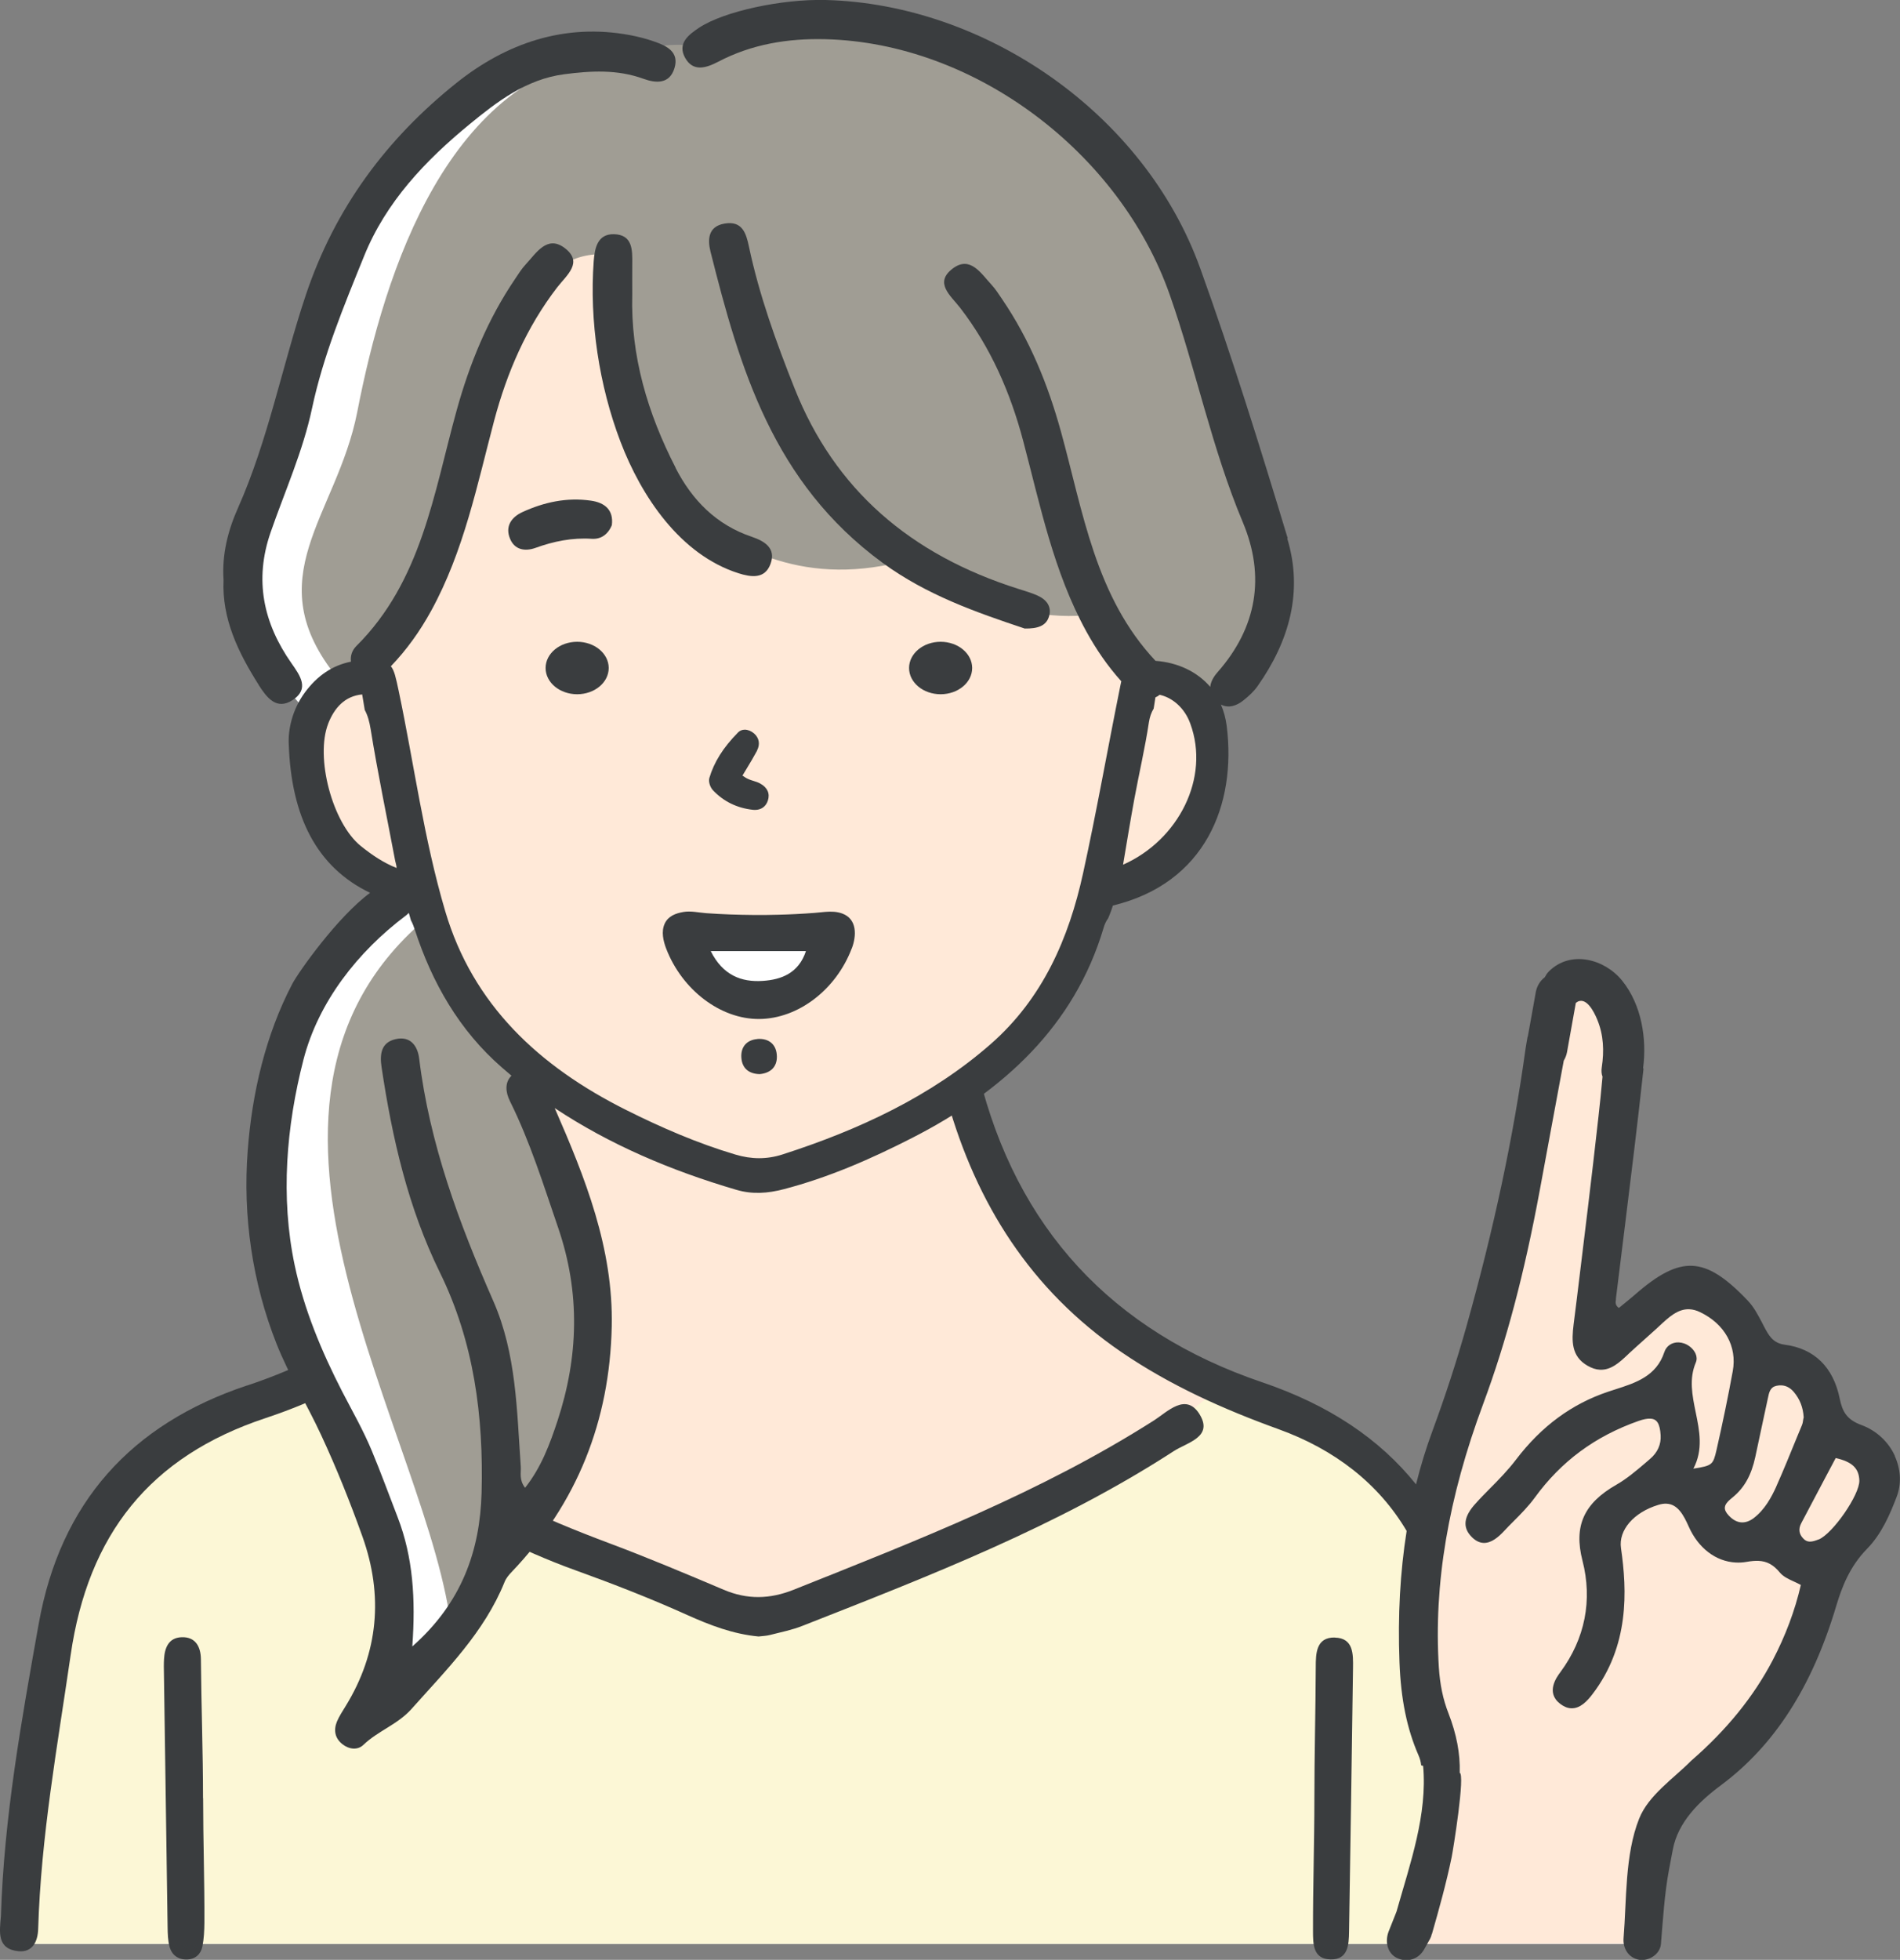 <?xml version="1.0" encoding="UTF-8"?>
<svg id="_レイヤー_2" data-name="レイヤー 2" xmlns="http://www.w3.org/2000/svg" viewBox="0 0 206.54 212.97">
  <rect x="0" y="0" width="206.54" height="212.97" fill="#808080" stroke="none"/>
  <defs>
    <style>
      .cls-1 {
        fill: #fcf7d6;
      }

      .cls-2 {
        fill: #3a3d3f;
      }

      .cls-3 {
        fill: #fff;
      }

      .cls-4 {
        fill: #ffe9d8;
      }

      .cls-5 {
        fill: #a09d94;
      }
    </style>
  </defs>
  <g id="_レイヤー_1-2" data-name="レイヤー 1">
    <g id="_女性_サイドテール" data-name="女性⑤サイドテール">
      <path id="_白" data-name="白" class="cls-3" d="M204.35,161.18c-.65-4.48-3.79-6.63-5.49-6.07,0,0-1.98-5.88-2.26-5.97-.28-.09-5.04,1.4-6.07-1.96-1.03-3.36-3.27-6.81-5.79-7.37-2.52-.56-5.79,1.59-8.12,3.73-2.33,2.15-3.45,1.87-3.45,1.87l3.08-30.89s1.21-6.91-4.01-8.59c-.28-.09-3.55,2.15-3.55,2.43s-3.92,30.89-6.16,37.42c-2.22,6.48-6.46,15.53-7.26,21.14-3.95-8.13-9.31-9.52-21.31-15.66-6.36-3.59-13.73-6.82-16.96-10.59-3.23-3.77-11.4-14-12.21-22.17,9-5.5,12.33-13.2,15.08-22.17,0,0,7.82-.45,10.15-7.72,2.33-7.27-.72-10.72,1.16-12.36,15.96-8.79.04-34.61-3.14-47.51-10.94-19.5-29.49-33.65-57.15-22.05-16.11-4.97-24.77,8.51-32.42,17.62-.44,1.02-5.01,12.7-6.18,18.49-3.76,18.42-13.41,17.92,1.08,34.62-2.52,5.23,2.46,18.57,11.75,19.25-21.38,10.08-18.55,37.6-10.76,53.33-7.96,3.03-23.37,8.56-26.76,21.61-2.08,7.5-5.96,39.63-5.96,39.63h177.5s-.53-.69-1.42-1.88l1.42.27s-.76-8.87,1.76-12.6c2.52-3.73,8.49-5.32,11.95-12.04,3.45-6.72,3.55-10.83,5.41-14.18,1.87-3.36,6.72-5.13,6.07-9.61Z"/>
      <g id="_肌" data-name="肌">
        <path class="cls-4" d="M109.99,131.21c-5.78-11.39-5.23-13.03-5.23-13.03,0,0,12.83-8.32,14.85-20.94,0,0,16.69-6.56,11.74-20.49,0,0-1.19-4.62-7.06-3.41,0,0-2.66.01-5.32-6.59,0,0-5.32.73-13.75-2.47-8.43-3.21-8.92-6.12-8.92-6.12,0,0-7.17,5.07-15.05,1.62-7.88-3.46-13.42-11.81-13.88-20.61-.46-8.8-.83-11.46-.83-11.46,0,0-2.97-2.07-6.32.97,0,0-4.77,2.18-7.15,11.29-2.38,9.1-4.03,19.37-7.79,25.05-3.76,5.68-4.86,7.15-4.86,7.15,0,0-.12-.11-3.57,2.57-3.45,2.68-4.68,1.75-4.08,6.79.6,5.04,4.09,14.9,12.38,15.15,0,0,.14,2.81,3.71,8.77,3.57,5.96,8.98,11.31,8.98,11.31l-.73,2.17s14.39,25.75,3.76,39.32l-4.4,7.88,26.04,9.99s41.97-17.6,45.91-21.08c3.94-3.48,4.37-4.42,4.37-4.42,0,0-17.01-8-22.79-19.39ZM82.43,108.34c-6.73-.44-8.25-6.78-8.25-6.78h16.49s-1.51,7.22-8.24,6.78Z"/>
        <path class="cls-4" d="M200.31,156.4c-2.4-.34-1.52-3.54-3.07-5.88-1.55-2.34-5.49-.37-6.17-2.25-.68-1.88-3.85-7.79-6.25-8.3-2.4-.51-11.55,5.82-11.55,5.82l3.25-31.24s2.18-6.79-3.53-8.53c0,0-4.09.19-4.28,2.33-.19,2.14-.68,8.08-2.23,16.93-1.56,8.85-9.14,29.96-11.09,38.91-1.95,8.95-3.21,17.9.68,26.07,0,0,.34,4.86-.41,11.19-.75,6.32-2.99,9.76-2.99,9.76h26s-2.83-7.41,1.2-12.71c4.02-5.31,12.84-6.59,17.89-26.87,0,0,6.67-4.71,6.59-9.33-.09-4.62-1.63-5.56-4.02-5.9Z"/>
      </g>
      <g id="_カラー" data-name="カラー">
        <path class="cls-1" d="M154.12,204.23c.81-2.95,1.55-5.92,2.18-8.92.31-1.47.59-2.95.84-4.43.01-.08.03-.16.04-.24-1.02-2.08-1.82-4.28-2.3-6.59-.42-2.02-.64-4.04-.68-6.06-.38-3.65-.05-7.35.87-10.91-4.86-7.8-14.02-13.2-22.29-16.49-11.08,9.36-20.9,14.97-34.39,19.73-5.98,2.3-9,4.49-15.89,5.21-9.09.95-19.36-6.95-27.47-11.42-.01,2.7-.6,5.37-1.96,7.94-2.02,3.79-5.89,8-9.62,10.17-1.62.94-3.73-.99-2.65-2.65,2.89-4.44,1.13-9.16-.43-13.73-1.52-4.46-3.08-8.89-4.3-13.44-1.28-1.46-2.36-2.6-2.69-2.45-6.87,2.98-19.69,9.73-23.85,16.22-6.01,9.36-7.56,45.06-7.56,45.06h150.16c.68-2.33,1.36-4.65,2-6.99Z"/>
        <g>
          <path class="cls-5" d="M136.81,53.53c-3.74-11.74-7.32-29.44-14.42-35.94-7.11-6.51-14.48-15.74-25.28-15.11-10.8.63-14.3-3.63-21.55,2.55-2.67-.52-5.9.35-8.68.68-18.12,2.28-25.03,23.49-28.06,39.13-2.24,11.27-11.01,17.95-2.11,28.85,17.18-6.84,13.24-48.17,29.82-45.98,0,0,.95,22.6,6.91,27.05,5.95,4.45,13.33,9.07,24.46,6.3,0,0,11.16,7.1,21.07,5.69l4.76,7.12s5.54,1.49,6.31,2.08c.77.59,3.34-.27,5.94-3.75,2.6-3.48,4.57-6.91.84-18.66Z"/>
          <path class="cls-5" d="M49.09,177.33c4.59-4.27,4.56-11.84,9.97-15.57.72-.57.74.35.38.13,6.62-8.54,4.53-20.75,2.66-30.54.06.28.11.57.17.85-.63-2.88-1.32-5.74-2.07-8.59-1.24-7.7-4.14-9-8.67-14.52-2.08-2.97-3.52-6.21-4.88-9.55-25.15,20.7.34,57.09,2.44,77.79Z"/>
        </g>
      </g>
      <g id="_アウトライン" data-name="アウトライン">
        <g>
          <path class="cls-2" d="M26.86,150.55c-12.63,4.21-20.3,12.74-22.65,25.89-1.88,10.53-3.78,21.06-4.11,31.8-.14,1.65-.48,3.56,1.92,3.79,1.51.14,2.09-1.05,2.13-2.42.3-10.03,2.09-19.86,3.53-29.76,1.9-13.08,8.58-21.58,21.21-25.76,2.71-.9,5.26-1.96,7.68-3.17-.67-1.25-1.12-2.51-1.65-3.73-2.57,1.32-5.26,2.44-8.06,3.37Z"/>
          <path class="cls-2" d="M130.4,153.68c-1.49-2.39-3.49-.27-4.94.66-12.28,7.82-25.76,13.05-39.19,18.41-2.58,1.03-5.03,1.09-7.6,0-4.09-1.73-8.19-3.46-12.35-5.02-3.71-1.39-7.36-2.87-10.9-4.64-.58,1.24-1.16,2.48-1.77,3.7,2.9,1.43,5.85,2.75,8.92,3.85,4.1,1.48,8.16,3.06,12.13,4.85,2.47,1.11,4.99,2.08,7.76,2.34.4-.05.85-.06,1.26-.17,1.18-.3,2.39-.54,3.52-.99,13.86-5.45,27.77-10.83,40.35-18.98,1.46-.95,4.35-1.53,2.8-4.02Z"/>
          <path class="cls-2" d="M145.11,177.94c-2.05-.04-2.08,1.74-2.08,3.24-.02,4.77-.15,9.55-.15,14.32-.1,0,.1,0,0,0,0,4.77-.16,9.55-.15,14.32,0,1.42,0,3.07,1.91,3.1,1.91.04,1.99-1.59,2.01-3.02.15-9.54.3-19.09.43-28.63.02-1.5.07-3.28-1.98-3.32Z"/>
          <path class="cls-2" d="M22.07,195.42c0-5.03-.19-10.07-.23-15.1-.01-1.34-.56-2.48-2.12-2.41-1.39.06-1.82,1.15-1.89,2.38-.03.52-.02,1.04-.01,1.56.13,9.2.26,18.4.4,27.59.01.69.03,1.4.2,2.06.24.94.94,1.46,1.92,1.43.89-.03,1.49-.57,1.66-1.41.17-.84.21-1.72.22-2.58.02-4.51-.14-9.02-.14-13.54h0Z"/>
          <path class="cls-2" d="M205.98,158.2c-.7-1.54-2.02-2.75-3.61-3.34-1.63-.59-2.1-1.48-2.39-2.91-.7-3.4-2.76-5.41-5.98-5.83-1.3-.17-1.75-1.05-2.24-1.97l-.22-.43c-.46-.87-.88-1.69-1.58-2.42-2.42-2.54-4.21-3.66-5.99-3.75-1.77-.08-3.65.86-6.26,3.15-.43.37-.87.73-1.28,1.06-.15.12-.3.25-.45.37-.41-.29-.37-.59-.32-.92v-.11c.34-2.69.67-5.39,1-8.08.66-5.33,1.34-10.84,1.93-16.27l.05-.46c0-.06.01-.12.02-.19-.01,0-.04,0-.05,0,.43-3.24-.17-6.92-2.26-9.52-1.9-2.37-5.62-3.38-7.98-1.02-.2.2-.33.42-.45.64-.5.37-.85.95-.97,1.6-.29,1.61-.57,3.22-.87,4.84h-.02c-.07.43-.16.85-.22,1.29-1.35,9.77-3.47,19.67-6.44,30.24-1.05,3.73-2.28,7.51-3.66,11.25-.71,1.91-1.31,3.87-1.81,5.88-3.97-4.96-9.49-8.64-16.71-11.09-16.36-5.54-26.74-16.77-30.83-33.46-1.11.99-2.25,1.94-3.4,2.88,3.15,11.13,9.01,20.52,18.92,27.3,5.29,3.61,11.04,6.19,17.07,8.37,6.12,2.21,10.89,5.92,13.93,11.06-.71,4.47-.97,9.19-.78,14.25.15,4.03.81,7.24,2.06,10.11.17.38.26.74.3,1.11.07.02.14.04.21.06.48,5.29-1.41,10.6-2.83,15.62-.02.07-.04.14-.06.21-.29.72-.57,1.44-.86,2.17-.41,1.05-.17,2.39.96,2.9,1.11.5,2.31.09,2.9-.96.21-.38.42-.76.64-1.14.09-.16.15-.34.19-.52,0,0,.01-.01.02-.02.79-2.76,1.56-5.52,2.14-8.33.15-.71,1.51-9.12.86-9.19,0,0,.01,0,.02,0,.06-2.08-.35-4.21-1.23-6.47-.59-1.5-.92-3.12-1.04-4.97-.57-9.03,1.01-18.41,4.84-28.69,2.49-6.71,4.45-14.08,6.14-23.21.46-2.47.91-4.94,1.37-7.41.41-2.21.82-4.41,1.23-6.63.17-.28.29-.59.35-.91.32-1.79.64-3.57.96-5.36,1.06-.86,1.98.95,2.33,1.82.69,1.67.76,3.41.49,5.17-.06.39-.03.74.08,1.03-.14,1.52-.28,2.96-.44,4.35-.73,6.59-1.56,13.29-2.35,19.77l-.35,2.79c-.22,1.79-.27,3.48,1.52,4.5.46.26.89.41,1.34.43,1.22.06,2.16-.82,3.06-1.67l.08-.08c.55-.51,1.11-1.01,1.67-1.51.46-.41.93-.83,1.39-1.25l.29-.27c.98-.91,1.98-1.85,3.24-1.79.38.02.77.12,1.17.32,2.67,1.28,4.03,3.73,3.54,6.4-.5,2.74-1.08,5.55-1.77,8.59-.37,1.57-.43,1.69-2.51,2.01,1.09-2.07.66-4.13.25-6.13-.38-1.86-.74-3.63.02-5.42.12-.29.11-.62-.03-.94-.21-.48-.68-.91-1.23-1.11-.2-.07-.4-.11-.6-.12-.73-.03-1.35.38-1.57,1.06-.86,2.62-3.13,3.34-5.31,4.04-.26.08-.52.17-.77.25-3.98,1.33-7.27,3.75-10.05,7.4-.86,1.13-1.88,2.18-2.88,3.18-.5.51-1,1.01-1.47,1.54-1.33,1.43-1.49,2.62-.48,3.65.4.42.85.65,1.3.67.87.04,1.66-.67,2.25-1.3.33-.36.68-.71,1.02-1.05.8-.8,1.62-1.63,2.3-2.56,2.87-3.95,6.56-6.68,11.28-8.34.54-.19.96-.27,1.3-.25.71.03,1.03.54,1.11,1.8.06,1-.34,1.89-1.16,2.58l-.52.45c-.99.84-2,1.7-3.12,2.34-3.56,2.03-4.66,4.5-3.7,8.25,1.11,4.3.28,8.49-2.39,12.11-.41.55-1.64,2.21-.04,3.45.39.3.8.48,1.2.49.98.05,1.75-.79,2.3-1.51,4.03-5.25,3.79-11.25,3.12-15.89-.29-1.95,1.38-3.89,4.05-4.7.33-.1.63-.15.91-.13,1.22.06,1.85,1.25,2.39,2.46,1.04,2.36,2.95,3.82,5.12,3.93.39.02.78,0,1.18-.07.5-.09.92-.12,1.28-.11.95.04,1.64.43,2.33,1.26.36.44.92.71,1.52.98.25.11.51.24.77.38-.64,2.79-1.68,5.54-3.06,8.18-2.08,3.97-5.01,7.58-8.88,10.94,0,0,0,.01-.02.02-1.87,1.89-4.61,3.71-5.62,6.26-1.56,3.92-1.35,8.85-1.69,12.97-.09,1.11.53,2.16,1.7,2.36,1.03.17,2.26-.59,2.36-1.7.23-2.72.38-5.42.88-8.1.14-.72.27-1.44.41-2.16.56-3,2.85-5.24,5.24-7.01,5.82-4.33,9.92-10.71,12.54-19.52.59-1.97,1.45-4.25,3.34-6.17,1.58-1.61,2.49-3.75,3.21-5.63.54-1.4.47-2.97-.19-4.43ZM193.1,161.52c-.54,1.19-1.26,2.53-2.47,3.45-.44.33-.88.48-1.31.46-.49-.02-.97-.28-1.42-.77-.29-.31-.42-.6-.4-.85.03-.43.46-.78.92-1.16,1.22-1.02,1.97-2.38,2.39-4.33.24-1.16.5-2.33.75-3.51.2-.93.62-2.88.62-2.88.13-.64.25-1.19.92-1.34.18-.04.37-.06.54-.05.51.02.96.26,1.35.71.66.78,1.02,1.69,1.08,2.78-.02.04-.03.13-.05.22-.03.22-.06.43-.15.64l-.53,1.28c-.72,1.76-1.46,3.59-2.25,5.36ZM197.7,167.28c-.31.12-.66.25-.98.24-.27-.01-.5-.12-.7-.34-.47-.49-.54-1.05-.21-1.67.9-1.71,1.8-3.42,2.71-5.13l1.03-1.94c1.78.4,2.53,1.11,2.57,2.44.05,1.53-2.88,5.77-4.42,6.41Z"/>
        </g>
        <g>
          <path class="cls-2" d="M82.29,81.56c.36-.68.24-1.37-.32-1.86-.3-.26-.67-.41-1.01-.41-.29,0-.55.11-.74.31-1.62,1.65-2.6,3.22-3.11,4.94-.12.42.1,1.02.39,1.33,1.15,1.22,2.61,1.94,4.36,2.13.07,0,.14.01.21.01.68,0,1.19-.37,1.4-1.01.25-.76-.04-1.42-.82-1.85-.25-.14-.51-.22-.77-.3-.32-.1-.62-.2-.9-.39l-.27-.18.44-.73c.41-.68.79-1.31,1.15-1.98Z"/>
          <ellipse class="cls-2" cx="62.74" cy="72.59" rx="3.43" ry="2.85"/>
          <ellipse class="cls-2" cx="102.25" cy="72.59" rx="3.43" ry="2.85"/>
          <path class="cls-2" d="M92.6,103.05c.52-1.38.58-3.18-1.04-3.78-.59-.22-1.22-.23-1.85-.18-.39.03-.79.08-1.17.11-1.31.1-2.63.17-3.95.2-1.74.05-3.48.03-5.22-.03-.87-.03-1.74-.08-2.61-.14-.8-.06-1.67-.27-2.47-.13-.83.14-1.65.44-2.03,1.26-.4.86-.16,1.89.16,2.73,1.74,4.5,5.91,7.66,10.09,7.64,4.24-.02,8.37-3.17,10.08-7.67ZM82.9,106.59c-2.3.15-4.32-.6-5.64-3.24h10.35c-.79,2.4-2.67,3.11-4.71,3.24Z"/>
          <path class="cls-2" d="M82.33,112.91c-1.16.09-1.82.86-1.74,2.02.08,1.16.81,1.76,1.99,1.79,1.18-.11,1.89-.78,1.87-1.92-.02-1.29-.85-1.99-2.12-1.9Z"/>
          <path class="cls-2" d="M139.98,58.49c-2.98-9.84-6.03-19.69-9.52-29.36C124.37,12.27,107.05.45,89.76,0c-4.78-.12-11.04,1.23-13.73,2.99-1.18.78-2.43,1.73-1.55,3.3.86,1.54,2.27,1.11,3.59.42,3.64-1.91,7.57-2.55,11.63-2.45,16.28.39,32.04,12.33,37.46,27.78,2.87,8.17,4.57,16.69,7.94,24.71,2.46,5.86,1.55,11.42-2.74,16.29-.45.51-.75,1.06-.8,1.6-1.42-1.65-3.52-2.65-5.95-2.83-6.55-6.97-7.87-16.19-10.28-24.91-1.42-5.15-3.4-9.99-6.4-14.4-.36-.53-.7-1.07-1.13-1.54-1.15-1.23-2.32-3.21-4.22-1.79-2.09,1.57-.22,2.96.81,4.3,3.32,4.32,5.45,9.2,6.84,14.46,1.86,7.03,3.3,14.21,6.86,20.69,1.08,1.96,2.32,3.77,3.8,5.41-.04.18-.08.37-.12.58-1.37,6.77-2.56,13.57-4.04,20.31-1.54,7.02-4.37,13.58-10.04,18.54-6.48,5.67-14.3,9.31-22.63,11.99-1.72.55-3.38.53-5.12.01-4.14-1.23-8.07-2.94-11.87-4.84-9.5-4.75-16.67-11.45-19.67-21.6-2.33-7.87-3.38-15.96-5.06-23.94-.3-1.41-.47-2.23-.85-2.68,1.73-1.8,3.16-3.81,4.37-6.01,3.56-6.48,5-13.66,6.86-20.69,1.4-5.26,3.52-10.14,6.84-14.46,1.03-1.34,2.9-2.73.81-4.3-1.9-1.42-3.07.55-4.22,1.79-.43.46-.78,1.01-1.13,1.54-3,4.41-4.98,9.25-6.4,14.4-2.48,8.98-3.8,18.49-10.88,25.53-.48.48-.67,1.08-.59,1.7-2.01.4-3.66,1.53-4.98,3.31-1.45,1.95-1.86,4.15-1.78,5.67.27,7.83,3.01,13.34,8.84,16.14-3.54,2.61-7.76,8.58-8.45,9.88-2.91,5.56-4.38,11.88-4.85,18.11-.55,7.12.5,14.37,3.13,21.01,1.36,3.43,3.3,6.57,4.85,9.92,1.68,3.61,3.16,7.31,4.5,11.06,2.26,6.35,1.75,12.57-1.84,18.4-.33.54-.69,1.08-.94,1.67-.38.93-.23,1.81.59,2.46.73.58,1.67.67,2.28.08,1.58-1.52,3.71-2.21,5.22-3.89,3.82-4.29,7.92-8.34,10.13-13.81.16-.41.47-.78.78-1.1,7.12-7.46,10.65-16.42,10.87-26.67.18-8.51-2.89-16.16-6.2-23.73,5.98,3.97,12.65,6.8,19.74,8.88,1.73.51,3.41.39,5.14-.06,4.92-1.28,9.54-3.31,13.96-5.57,9.95-5.08,17.66-12.18,20.83-22.84.12-.42.28-.74.48-1.01.03-.07.06-.13.09-.2.17-.4.31-.8.44-1.21,10.05-2.42,13.44-10.97,12.37-19.51-.11-.84-.32-1.62-.63-2.33.82.43,1.69.16,2.47-.47.56-.45,1.12-.96,1.53-1.55,3.42-4.86,4.97-10.24,3.21-16.03ZM35.68,78.62c.68-1.72,1.81-2.98,3.69-3.16.09.56.18,1.13.28,1.69.32.58.51,1.28.64,2.08.77,4.79,1.77,9.55,2.67,14.32.05.25.15.5.15.77-1.41-.56-2.68-1.41-3.88-2.38-3.12-2.51-4.98-9.67-3.55-13.31ZM55.44,119.67c2.2,4.43,3.65,9.13,5.25,13.79,2.4,7.02,2.2,14-.09,20.95-.83,2.51-1.76,5.04-3.52,7.26-.68-.88-.42-1.63-.47-2.32-.43-6.09-.47-12.24-2.99-17.98-3.72-8.46-6.92-17.07-8.05-26.32-.17-1.4-.95-2.5-2.57-2.13-1.6.36-1.73,1.69-1.52,3.05,1.15,7.7,2.88,15.26,6.33,22.29,3.73,7.59,4.76,15.67,4.54,23.95-.17,6.29-2.15,11.96-7.53,16.7.37-5.17.08-9.7-1.59-14.03-.93-2.4-1.81-4.82-2.8-7.2-.93-2.24-2.11-4.3-3.23-6.46-2.24-4.36-4.16-8.94-5.17-13.75-1.55-7.38-.91-15.07.96-22.33,1.63-6.3,5.93-11.74,11.09-15.62.13-.1.25-.21.36-.32.08.27.15.54.23.81.17.3.3.65.43,1.04,1.86,5.71,4.81,10.91,9.47,14.96.34.3.69.59,1.03.88-.74.73-.66,1.78-.16,2.78ZM122.08,93.98c.42-2.48.8-4.84,1.23-7.17.51-2.77,1.16-5.52,1.58-8.31.09-.58.26-1.08.52-1.5.06-.41.12-.81.19-1.22.17-.07.32-.16.46-.28.67.15,1.3.47,1.88.97.68.6,1.15,1.33,1.45,2.16,2.17,5.89-1.28,12.66-7.3,15.33Z"/>
          <path class="cls-2" d="M28.12,74.43c.85,1.34,1.93,2.81,3.71,1.63,1.83-1.21.8-2.64-.14-3.98-3.07-4.37-4.07-9.06-2.27-14.24,1.55-4.47,3.51-8.8,4.5-13.47,1.22-5.73,3.46-11.12,5.65-16.52,2.39-5.93,6.7-10.43,11.5-14.37,2.98-2.44,6.14-4.87,10.25-5.41,2.93-.38,5.78-.54,8.62.49,1.38.5,2.85.59,3.38-1.16.53-1.76-.84-2.41-2.18-2.88-.86-.3-1.74-.53-2.64-.7-7.13-1.34-13.5.89-18.89,5.2-7.57,6.05-13.2,13.57-16.37,23.05-2.57,7.68-4.07,15.7-7.38,23.15-1.06,2.38-1.75,5-1.56,7.8-.19,4.23,1.6,7.89,3.82,11.4Z"/>
          <path class="cls-2" d="M114.04,66.96c.3-1.05-.27-1.8-1.27-2.25-.65-.29-1.35-.49-2.04-.71-11.81-3.73-19.99-10.82-24.35-21.78-2.02-5.07-3.85-10.15-4.97-15.44-.3-1.4-.7-2.83-2.67-2.48-1.77.31-1.83,1.73-1.51,3.02,3.19,12.71,6.81,25.13,18.7,33.83,4.79,3.51,10.19,5.39,15.46,7.15,1.41.02,2.35-.28,2.65-1.34Z"/>
          <path class="cls-2" d="M73.45,50.84c-3.04-5.91-4.91-12.14-4.72-18.88,0-1.09-.01-2.19,0-3.28.02-1.52.04-3.18-1.99-3.23-1.79-.04-2.09,1.51-2.2,2.92-.48,6.5.58,13.52,2.91,19.63,2.28,5.98,6.51,12.28,12.82,14.29,1.36.43,2.87.67,3.49-1.01.63-1.71-.65-2.48-2.04-2.95-3.86-1.3-6.49-3.99-8.29-7.5Z"/>
          <path class="cls-2" d="M64.2,54.4c-2.59-.37-5.07.17-7.42,1.25-1.19.55-1.89,1.55-1.34,2.88.5,1.23,1.63,1.41,2.76,1.01,1.99-.72,4-1.13,6.14-.99.97.06,1.74-.45,2.17-1.48.21-1.66-.77-2.46-2.3-2.67Z"/>
        </g>
      </g>
    </g>
  </g>
</svg>